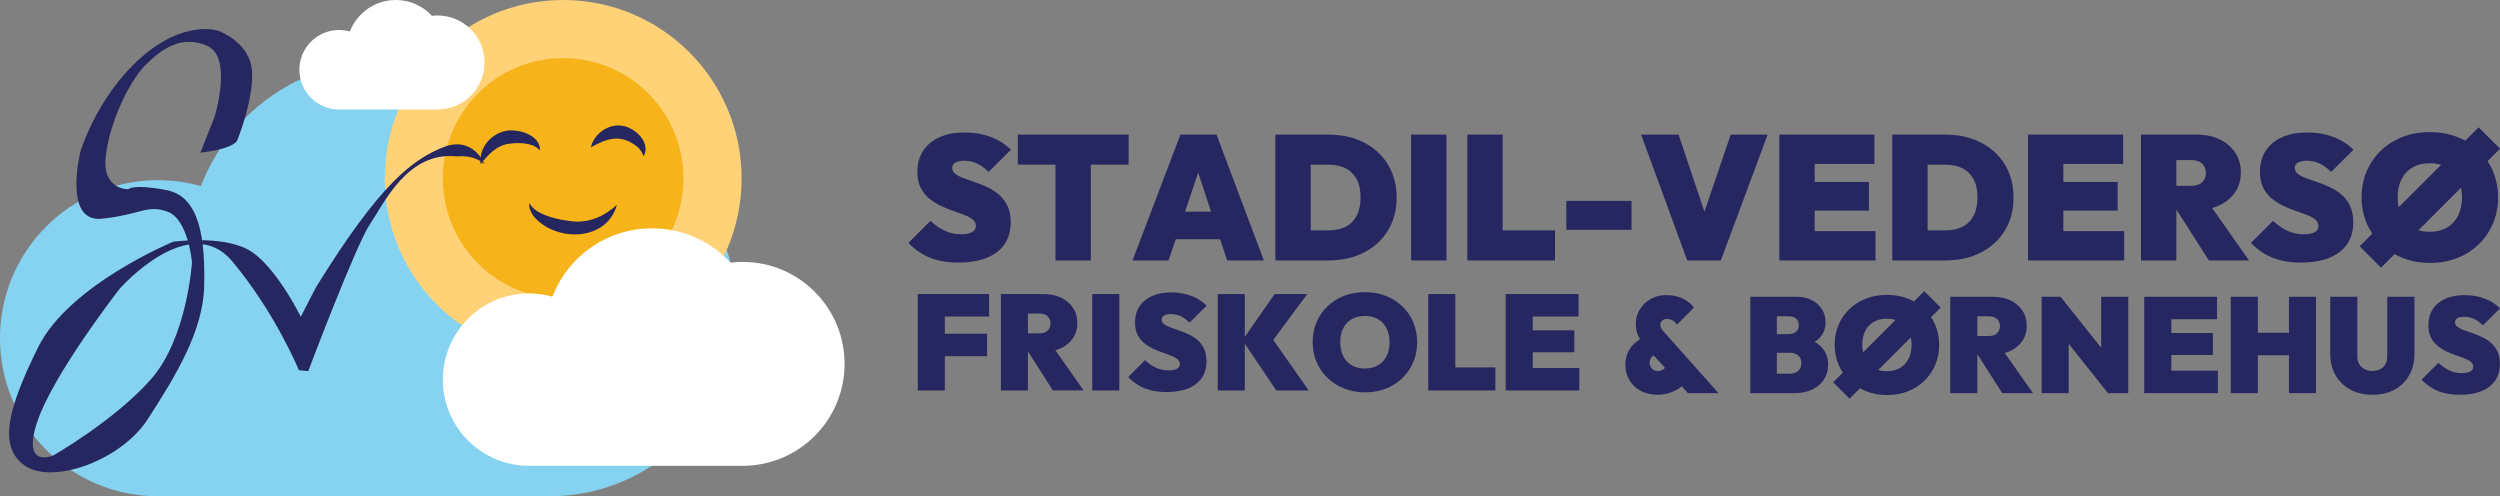 <?xml version="1.0" encoding="UTF-8"?><svg id="Layer_1" xmlns="http://www.w3.org/2000/svg" viewBox="0 0 424.284 84.221"><rect x="0" y="0" width="424.284" height="84.221" fill="#808080" stroke="none"/><defs><style>.cls-1{fill:#fff;}.cls-2{fill:#262760;}.cls-3{fill:#f6b31a;}.cls-4{fill:#86d3f1;}.cls-5{fill:#ffd278;}</style></defs><path class="cls-4" d="M93.261,20.776c-1.282,0-2.544.085-3.786.233-6.069-6.565-14.75-10.68-24.396-10.68-14.127,0-26.186,8.822-30.99,21.255-2.312-.65-4.748-1.005-7.267-1.005C12.008,30.579,0,42.587,0,57.4s12.008,26.821,26.821,26.821h66.44c17.52,0,31.722-14.203,31.722-31.722s-14.203-31.722-31.722-31.722Z"/><path class="cls-2" d="M162.656,44.561c-1.82,0-3.405-.265-4.755-.795-1.351-.53-2.596-1.375-3.735-2.535l3.75-3.75c.78.74,1.6,1.305,2.46,1.695.859.39,1.78.585,2.76.585.82,0,1.44-.125,1.86-.375.42-.25.63-.595.63-1.035s-.18-.805-.54-1.095c-.359-.29-.835-.55-1.425-.78-.59-.229-1.24-.465-1.95-.705-.71-.24-1.415-.529-2.115-.87-.7-.34-1.345-.755-1.935-1.245-.59-.49-1.065-1.1-1.425-1.83-.36-.73-.54-1.625-.54-2.685,0-1.38.33-2.57.99-3.57.659-1,1.59-1.765,2.79-2.295,1.199-.53,2.609-.795,4.229-.795,1.6,0,3.085.255,4.455.765,1.37.51,2.505,1.235,3.405,2.175l-3.78,3.75c-.66-.64-1.32-1.115-1.98-1.425-.659-.31-1.38-.465-2.159-.465-.62,0-1.115.1-1.485.3-.37.2-.555.5-.555.9,0,.42.18.765.54,1.035.359.27.834.515,1.425.735.59.221,1.239.45,1.95.69.709.24,1.414.525,2.114.855.7.33,1.345.75,1.936,1.26.59.51,1.064,1.145,1.425,1.905.36.761.54,1.68.54,2.76,0,2.18-.775,3.865-2.325,5.055s-3.734,1.785-6.555,1.785Z"/><path class="cls-2" d="M172.736,27.941v-5.1h18.81v5.1h-18.81ZM179.126,44.201v-21.36h6v21.36h-6Z"/><path class="cls-2" d="M192.206,44.201l8.13-21.36h6.12l8.04,21.36h-6.24l-5.97-18.15h2.16l-6.12,18.15h-6.12ZM197.486,40.601v-4.68h11.939v4.68h-11.939Z"/><path class="cls-2" d="M216.446,44.201v-21.36h6v21.36h-6ZM220.466,44.201v-5.1h4.98c1.119,0,2.09-.205,2.91-.615s1.449-1.035,1.89-1.875c.439-.84.66-1.88.66-3.12s-.226-2.27-.675-3.09c-.45-.82-1.08-1.435-1.891-1.845-.81-.41-1.775-.615-2.895-.615h-5.28v-5.1h5.28c1.68,0,3.225.25,4.635.75s2.635,1.22,3.675,2.16c1.04.94,1.845,2.065,2.415,3.375.57,1.311.855,2.775.855,4.395s-.285,3.085-.855,4.395c-.57,1.311-1.375,2.436-2.415,3.375-1.04.94-2.26,1.661-3.66,2.16-1.399.5-2.93.75-4.59.75h-5.04Z"/><path class="cls-2" d="M239.485,44.201v-21.36h6v21.36h-6Z"/><path class="cls-2" d="M249.025,44.201v-21.36h6v21.36h-6ZM253.916,44.201v-5.1h9.989v5.1h-9.989Z"/><path class="cls-2" d="M265.825,39.011v-4.92h11.07v4.92h-11.07Z"/><path class="cls-2" d="M286.346,44.201l-7.83-21.36h6.359l5.79,17.25h-2.819l5.88-17.25h6.27l-7.949,21.36h-5.7Z"/><path class="cls-2" d="M301.975,44.201v-21.36h6v21.36h-6ZM306.835,27.821v-4.98h11.28v4.98h-11.28ZM306.835,35.741v-4.86h10.351v4.86h-10.351ZM306.835,44.201v-4.98h11.46v4.98h-11.46Z"/><path class="cls-2" d="M321.145,44.201v-21.36h6v21.36h-6ZM325.165,44.201v-5.1h4.98c1.119,0,2.09-.205,2.91-.615s1.449-1.035,1.89-1.875c.439-.84.66-1.88.66-3.12s-.226-2.27-.675-3.09c-.45-.82-1.08-1.435-1.891-1.845-.81-.41-1.775-.615-2.895-.615h-5.28v-5.1h5.28c1.68,0,3.225.25,4.635.75s2.635,1.22,3.675,2.16c1.04.94,1.845,2.065,2.415,3.375.57,1.311.855,2.775.855,4.395s-.285,3.085-.855,4.395c-.57,1.311-1.375,2.436-2.415,3.375-1.04.94-2.26,1.661-3.66,2.16-1.399.5-2.93.75-4.59.75h-5.04Z"/><path class="cls-2" d="M344.184,44.201v-21.36h6v21.36h-6ZM349.045,27.821v-4.98h11.28v4.98h-11.28ZM349.045,35.741v-4.86h10.35v4.86h-10.35ZM349.045,44.201v-4.98h11.46v4.98h-11.46Z"/><path class="cls-2" d="M363.354,44.201v-21.36h6v21.36h-6ZM368.215,35.681v-4.14h3.63c.82,0,1.444-.2,1.875-.6.43-.4.645-.93.645-1.59s-.215-1.189-.645-1.59c-.431-.4-1.055-.6-1.875-.6h-3.63v-4.32h4.59c1.479,0,2.779.27,3.9.81,1.119.54,1.999,1.29,2.64,2.25.64.96.96,2.08.96,3.36s-.325,2.4-.975,3.36c-.65.96-1.556,1.71-2.716,2.25s-2.53.81-4.109.81h-4.29ZM374.875,44.201l-5.82-9.12,5.4-1.17,7.229,10.29h-6.81Z"/><path class="cls-2" d="M390.504,44.561c-1.82,0-3.404-.265-4.755-.795-1.35-.53-2.595-1.375-3.734-2.535l3.75-3.75c.779.74,1.6,1.305,2.46,1.695.859.39,1.779.585,2.76.585.819,0,1.439-.125,1.859-.375.421-.25.631-.595.631-1.035s-.181-.805-.54-1.095c-.36-.29-.836-.55-1.426-.78-.59-.229-1.24-.465-1.949-.705-.711-.24-1.415-.529-2.115-.87-.7-.34-1.346-.755-1.936-1.245-.59-.49-1.064-1.1-1.425-1.83-.359-.73-.54-1.625-.54-2.685,0-1.38.33-2.57.99-3.57s1.59-1.765,2.79-2.295,2.61-.795,4.23-.795c1.6,0,3.084.255,4.454.765,1.37.51,2.506,1.235,3.405,2.175l-3.78,3.75c-.659-.64-1.319-1.115-1.979-1.425-.66-.31-1.38-.465-2.16-.465-.62,0-1.115.1-1.485.3-.37.2-.555.5-.555.9,0,.42.18.765.54,1.035s.835.515,1.425.735c.59.221,1.24.45,1.95.69.71.24,1.415.525,2.115.855.699.33,1.345.75,1.935,1.26.59.51,1.065,1.145,1.425,1.905.36.761.54,1.68.54,2.76,0,2.18-.774,3.865-2.324,5.055-1.551,1.19-3.735,1.785-6.556,1.785Z"/><path class="cls-2" d="M420.654,21.611l3.63,3.63-20.189,20.19-3.631-3.63,20.19-20.19ZM412.434,44.621c-1.68,0-3.225-.28-4.635-.84s-2.641-1.34-3.69-2.34-1.865-2.18-2.445-3.54c-.58-1.36-.87-2.83-.87-4.41,0-1.6.285-3.07.855-4.41.57-1.339,1.375-2.51,2.415-3.51s2.265-1.775,3.675-2.325c1.41-.55,2.955-.825,4.635-.825s3.226.275,4.636.825c1.41.55,2.635,1.325,3.675,2.325s1.845,2.175,2.415,3.525.854,2.825.854,4.425c0,1.581-.284,3.045-.854,4.395-.57,1.35-1.375,2.53-2.415,3.54-1.04,1.01-2.261,1.79-3.66,2.34-1.4.55-2.93.825-4.59.825ZM412.374,39.341c1.12,0,2.09-.24,2.91-.72s1.45-1.16,1.891-2.04c.439-.88.66-1.91.66-3.09,0-.88-.126-1.675-.375-2.385-.251-.709-.615-1.32-1.096-1.83-.479-.51-1.055-.9-1.725-1.17-.671-.27-1.425-.405-2.266-.405-1.12,0-2.09.235-2.909.705-.82.47-1.45,1.14-1.891,2.01-.439.87-.66,1.896-.66,3.075,0,.9.125,1.71.375,2.43.25.72.615,1.335,1.096,1.845.479.51,1.055.9,1.725,1.17s1.425.405,2.265.405Z"/><path class="cls-2" d="M155.756,66.262v-16.358h4.595v16.358h-4.595ZM159.478,53.718v-3.814h8.386v3.814h-8.386ZM159.478,60.45v-3.814h8.041v3.814h-8.041Z"/><path class="cls-2" d="M169.862,66.262v-16.358h4.595v16.358h-4.595ZM173.584,59.737v-3.171h2.78c.628,0,1.106-.153,1.436-.459.329-.306.494-.712.494-1.218s-.165-.911-.494-1.218c-.33-.306-.808-.46-1.436-.46h-2.78v-3.308h3.515c1.133,0,2.128.207,2.987.62.857.414,1.531.988,2.022,1.723.49.735.735,1.593.735,2.573s-.249,1.838-.746,2.573c-.498.735-1.191,1.31-2.08,1.723s-1.938.62-3.147.62h-3.285ZM178.685,66.262l-4.457-6.984,4.136-.896,5.537,7.88h-5.215Z"/><path class="cls-2" d="M185.37,66.262v-16.358h4.595v16.358h-4.595Z"/><path class="cls-2" d="M197.96,66.538c-1.394,0-2.608-.203-3.641-.609-1.034-.406-1.988-1.053-2.861-1.941l2.872-2.872c.598.567,1.225,1,1.884,1.298.658.299,1.363.448,2.114.448.628,0,1.103-.095,1.425-.287.322-.191.482-.455.482-.793s-.138-.616-.414-.838c-.275-.222-.639-.421-1.091-.598-.452-.176-.95-.356-1.494-.54-.544-.184-1.084-.405-1.62-.666-.536-.26-1.03-.578-1.482-.954-.452-.375-.816-.842-1.091-1.402-.276-.559-.414-1.244-.414-2.056,0-1.057.253-1.968.758-2.734.505-.766,1.218-1.352,2.137-1.758.918-.406,1.998-.609,3.239-.609,1.225,0,2.363.196,3.412.586,1.049.391,1.918.946,2.608,1.666l-2.895,2.872c-.506-.49-1.011-.854-1.517-1.092-.505-.237-1.057-.356-1.654-.356-.475,0-.854.077-1.138.23-.283.153-.425.383-.425.689,0,.322.138.586.414.793.275.207.639.395,1.091.563.452.169.949.345,1.494.529.543.184,1.083.402,1.619.655.536.252,1.03.574,1.482.965.452.391.815.877,1.091,1.459.276.583.414,1.287.414,2.114,0,1.67-.594,2.96-1.781,3.871s-2.86,1.367-5.02,1.367Z"/><path class="cls-2" d="M206.667,66.262v-16.358h4.595v16.358h-4.595ZM216.593,66.262l-5.721-8.524,5.445-7.834h5.537l-6.296,8.501v-1.471l6.548,9.328h-5.514Z"/><path class="cls-2" d="M231.687,66.584c-1.287,0-2.47-.215-3.55-.643-1.079-.429-2.022-1.026-2.825-1.792s-1.428-1.669-1.873-2.711c-.444-1.041-.666-2.167-.666-3.377,0-1.225.218-2.351.655-3.377.437-1.026,1.053-1.922,1.85-2.688.796-.766,1.734-1.359,2.814-1.781,1.08-.421,2.263-.632,3.549-.632s2.47.211,3.549.632c1.08.421,2.019,1.015,2.815,1.781.796.766,1.413,1.666,1.85,2.699.436,1.034.654,2.164.654,3.389,0,1.21-.218,2.332-.654,3.366-.437,1.034-1.054,1.938-1.85,2.711-.796.774-1.731,1.371-2.803,1.792-1.072.421-2.244.632-3.515.632ZM231.641,62.54c.858,0,1.6-.184,2.229-.552s1.111-.888,1.447-1.562c.337-.674.506-1.462.506-2.366,0-.674-.096-1.283-.287-1.827-.191-.543-.47-1.011-.838-1.401-.368-.391-.808-.69-1.321-.896-.514-.207-1.092-.31-1.735-.31-.858,0-1.6.18-2.229.54-.628.36-1.111.873-1.447,1.539-.337.666-.506,1.452-.506,2.355,0,.689.096,1.31.287,1.861.191.551.471,1.022.838,1.413.368.391.808.689,1.322.896.513.207,1.091.31,1.734.31Z"/><path class="cls-2" d="M242.393,66.262v-16.358h4.595v16.358h-4.595ZM246.138,66.262v-3.906h7.65v3.906h-7.65Z"/><path class="cls-2" d="M255.535,66.262v-16.358h4.595v16.358h-4.595ZM259.256,53.718v-3.814h8.639v3.814h-8.639ZM259.256,59.783v-3.722h7.927v3.722h-7.927ZM259.256,66.262v-3.814h8.776v3.814h-8.776Z"/><circle class="cls-5" cx="95.575" cy="30.285" r="30.285"/><circle class="cls-3" cx="95.575" cy="30.285" r="20.422"/><path class="cls-1" d="M126.028,44.447c-.699,0-1.388.046-2.065.127-3.311-3.582-8.047-5.826-13.308-5.826-7.706,0-14.285,4.813-16.905,11.595-1.261-.354-2.59-.548-3.964-.548-8.081,0-14.631,6.551-14.631,14.631s6.551,14.631,14.631,14.631h36.244c9.557,0,17.305-7.748,17.305-17.305s-7.748-17.305-17.305-17.305Z"/><path class="cls-1" d="M74.257,2.627c-.322,0-.64.021-.952.059-1.526-1.651-3.709-2.685-6.134-2.685-3.552,0-6.584,2.218-7.792,5.344-.581-.163-1.194-.253-1.827-.253-3.724,0-6.744,3.019-6.744,6.744s3.019,6.744,6.744,6.744h16.705c4.405,0,7.976-3.571,7.976-7.976s-3.571-7.976-7.976-7.976Z"/><path class="cls-2" d="M81.563,27.856c-.431-3.308,2.797-6.252,6.069-5.661,1.741.161,4.112,1.314,4.006,3.346-.39-.452-.836-.714-1.293-.884-1.29-.473-2.926-.427-4.202-.226-1.964.367-3.278,1.8-4.58,3.425h0Z"/><path class="cls-2" d="M104.698,34.768c-1.712,6.232-10.328,6.375-14.105,1.975-.487-.665-.889-1.488-.753-2.291.359.692.914,1.136,1.494,1.49,1.768,1,3.921,1.411,5.904,1.635,2.826.237,5.296-.857,7.46-2.81h0Z"/><path class="cls-2" d="M100.262,25.007c.609-2.449,3.276-4.303,5.871-3.544,2.012.57,4.333,2.938,3.073,5.084-.314-1.073-.972-1.643-1.667-2.079-2.54-1.697-4.734-.864-7.277.539h0Z"/><path class="cls-2" d="M82.233,27.856s-1.91-4.899-7.002-2.868-10.661,6.008-21.641,23.83l-2.546,4.933s-4.456-9.07-9.07-11.457-12.571-1.273-12.571-1.273c0,0-17.663,7.279-22.914,17.881s-6.842,16.977-2.228,20.155,16.231-.801,20.845-7.961,9.395-14.877,9.548-22.596-.637-15.117-6.365-16.231-6.524-.159-6.524-.159c0,0-4.456.174-3.819-5.562s3.978-12.737,6.683-15.443,6.047-5.251,10.502-3.342,1.273,12.094,1.273,12.094l-2.387,6.047s5.092-.468,6.206-1.984c0,0,2.864-6.927,2.546-11.86s-5.729-6.842-5.729-6.842c0,0-5.729-2.008-13.207,4.645s-10.184,15.882-10.184,15.882c0,0-3.023,12.083,3.66,11.372s7.638-2.461,11.139-1.188,4.137,8.593,4.137,8.593c0,0-.796,12.889-7.002,19.891-6.206,7.002-16.549,12.889-16.549,12.889,0,0-5.41,2.387-2.705-5.729s14.003-22.596,14.003-22.596c0,0,11.775-13.367,19.095-4.615,7.32,8.752,11.298,18.459,11.298,18.459l1.591.159s8.115-21.482,10.502-24.983,6.365-12.397,14.799-11.45c0,0,2.705-.4,4.615,1.308Z"/><path class="cls-2" d="M281.313,66.997c-1.103,0-2.064-.226-2.884-.678-.819-.452-1.455-1.06-1.906-1.827-.452-.765-.678-1.616-.678-2.55,0-1.041.268-1.972.805-2.791.535-.819,1.363-1.482,2.481-1.987l1.838,3.033c-.352.107-.609.291-.77.552-.161.261-.242.536-.242.827,0,.23.054.452.161.666.107.215.268.391.482.528.215.138.475.207.782.207.26,0,.513-.065.758-.195.245-.13.49-.371.735-.724l3.101,2.963c-.215.276-.548.567-.999.873-.452.307-.992.567-1.62.781-.628.214-1.31.322-2.045.322ZM286.459,66.722l-7.26-8.018c-.583-.658-.992-1.278-1.23-1.861-.238-.582-.356-1.218-.356-1.907,0-.842.218-1.631.654-2.366.437-.735,1.042-1.333,1.815-1.792.773-.46,1.674-.69,2.7-.69.827,0,1.55.111,2.171.333.62.222,1.145.498,1.574.827.429.329.743.655.942.976l-2.872,2.872c-.276-.383-.552-.639-.827-.77-.276-.13-.567-.195-.874-.195-.337,0-.609.096-.815.287-.207.192-.31.417-.31.678,0,.169.042.345.126.528.084.184.21.376.379.574l9.374,10.523h-5.193Z"/><path class="cls-2" d="M297.05,66.722v-16.358h4.503v16.358h-4.503ZM300.772,66.722v-3.308h3.01c.582,0,1.049-.157,1.402-.471.352-.314.528-.747.528-1.298,0-.368-.08-.685-.241-.954-.161-.268-.384-.471-.666-.609-.283-.138-.624-.207-1.022-.207h-3.01v-3.171h2.803c.49,0,.896-.122,1.218-.368.322-.245.482-.628.482-1.149s-.161-.903-.482-1.149c-.322-.245-.728-.368-1.218-.368h-2.803v-3.308h4.09c.995,0,1.864.188,2.607.563.743.375,1.322.888,1.735,1.539.414.651.62,1.398.62,2.24,0,1.164-.414,2.114-1.241,2.849-.827.736-2.037,1.157-3.63,1.264l-.046-1.586c1.731.107,3.056.582,3.975,1.425.918.842,1.378,1.922,1.378,3.239,0,.95-.238,1.788-.713,2.515-.475.728-1.137,1.295-1.987,1.7-.85.406-1.842.609-2.975.609h-3.814Z"/><path class="cls-2" d="M326.573,49.422l2.78,2.78-15.462,15.462-2.781-2.78,15.462-15.462ZM320.278,67.043c-1.287,0-2.47-.215-3.55-.643-1.079-.429-2.022-1.026-2.825-1.792s-1.428-1.669-1.873-2.711c-.444-1.041-.666-2.167-.666-3.377,0-1.225.218-2.351.655-3.377.437-1.026,1.053-1.922,1.85-2.688.796-.766,1.734-1.359,2.814-1.781,1.08-.421,2.263-.632,3.549-.632s2.47.211,3.549.632c1.08.421,2.019,1.015,2.815,1.781.796.766,1.413,1.666,1.85,2.699.436,1.034.654,2.164.654,3.389,0,1.21-.218,2.332-.654,3.366-.437,1.034-1.054,1.938-1.85,2.711-.796.774-1.731,1.371-2.803,1.792-1.072.421-2.244.632-3.515.632ZM320.232,63c.858,0,1.6-.184,2.229-.552s1.111-.888,1.447-1.562c.337-.674.506-1.462.506-2.366,0-.674-.096-1.283-.287-1.827-.191-.543-.47-1.011-.838-1.401-.368-.391-.808-.69-1.321-.896-.514-.207-1.092-.31-1.735-.31-.858,0-1.6.18-2.229.54-.628.36-1.111.873-1.447,1.539-.337.666-.506,1.452-.506,2.355,0,.689.096,1.31.287,1.861.191.551.471,1.022.838,1.413.368.391.808.689,1.322.896.513.207,1.091.31,1.734.31Z"/><path class="cls-2" d="M330.984,66.722v-16.358h4.595v16.358h-4.595ZM334.706,60.197v-3.171h2.78c.628,0,1.106-.153,1.436-.459.329-.306.494-.712.494-1.218s-.165-.911-.494-1.218c-.33-.306-.808-.46-1.436-.46h-2.78v-3.308h3.515c1.133,0,2.128.207,2.987.62.857.414,1.531.988,2.022,1.723.49.735.735,1.593.735,2.573s-.249,1.838-.746,2.573c-.498.735-1.191,1.31-2.08,1.723s-1.938.62-3.147.62h-3.285ZM339.807,66.722l-4.457-6.984,4.136-.896,5.537,7.88h-5.215Z"/><path class="cls-2" d="M346.492,66.722v-16.358h3.217l1.378,3.446v12.912h-4.595ZM357.75,66.722l-9.489-11.924,1.448-4.434,9.488,11.924-1.447,4.434ZM357.75,66.722l-1.149-3.63v-12.728h4.595v16.358h-3.446Z"/><path class="cls-2" d="M363.906,66.722v-16.358h4.595v16.358h-4.595ZM367.628,54.178v-3.814h8.639v3.814h-8.639ZM367.628,60.243v-3.722h7.926v3.722h-7.926ZM367.628,66.722v-3.814h8.776v3.814h-8.776Z"/><path class="cls-2" d="M378.587,66.722v-16.358h4.595v16.358h-4.595ZM381.092,60.289v-3.814h9.167v3.814h-9.167ZM388.467,66.722v-16.358h4.595v16.358h-4.595Z"/><path class="cls-2" d="M402.642,66.997c-1.44,0-2.696-.295-3.769-.884-1.072-.589-1.906-1.405-2.504-2.447-.598-1.041-.896-2.236-.896-3.584v-9.718h4.595v10.132c0,.521.114.965.345,1.332.23.368.54.647.93.839s.823.287,1.298.287c.49,0,.922-.096,1.298-.287s.67-.467.885-.827c.214-.36.322-.8.322-1.321v-10.155h4.618v9.741c0,1.348-.295,2.539-.885,3.573-.59,1.034-1.417,1.846-2.481,2.435-1.064.59-2.317.884-3.756.884Z"/><path class="cls-2" d="M417.46,66.997c-1.394,0-2.608-.203-3.641-.609-1.034-.406-1.988-1.053-2.861-1.941l2.872-2.872c.598.567,1.225,1,1.884,1.298.658.299,1.363.448,2.114.448.628,0,1.103-.095,1.425-.287.322-.191.482-.455.482-.793s-.138-.616-.414-.838c-.275-.222-.639-.421-1.091-.598-.452-.176-.95-.356-1.494-.54-.544-.184-1.084-.405-1.62-.666-.536-.26-1.03-.578-1.482-.954-.452-.375-.816-.842-1.091-1.402-.276-.559-.414-1.244-.414-2.056,0-1.057.253-1.968.758-2.734.505-.766,1.218-1.352,2.137-1.758.918-.406,1.998-.609,3.239-.609,1.225,0,2.363.196,3.412.586,1.049.391,1.918.946,2.608,1.666l-2.895,2.872c-.506-.49-1.011-.854-1.517-1.092-.505-.237-1.057-.356-1.654-.356-.475,0-.854.077-1.138.23-.283.153-.425.383-.425.689,0,.322.138.586.414.793.275.207.639.395,1.091.563.452.169.949.345,1.494.529.543.184,1.083.402,1.619.655.536.252,1.03.574,1.482.965.452.391.815.877,1.091,1.459.276.583.414,1.287.414,2.114,0,1.67-.594,2.96-1.781,3.871s-2.86,1.367-5.02,1.367Z"/></svg>